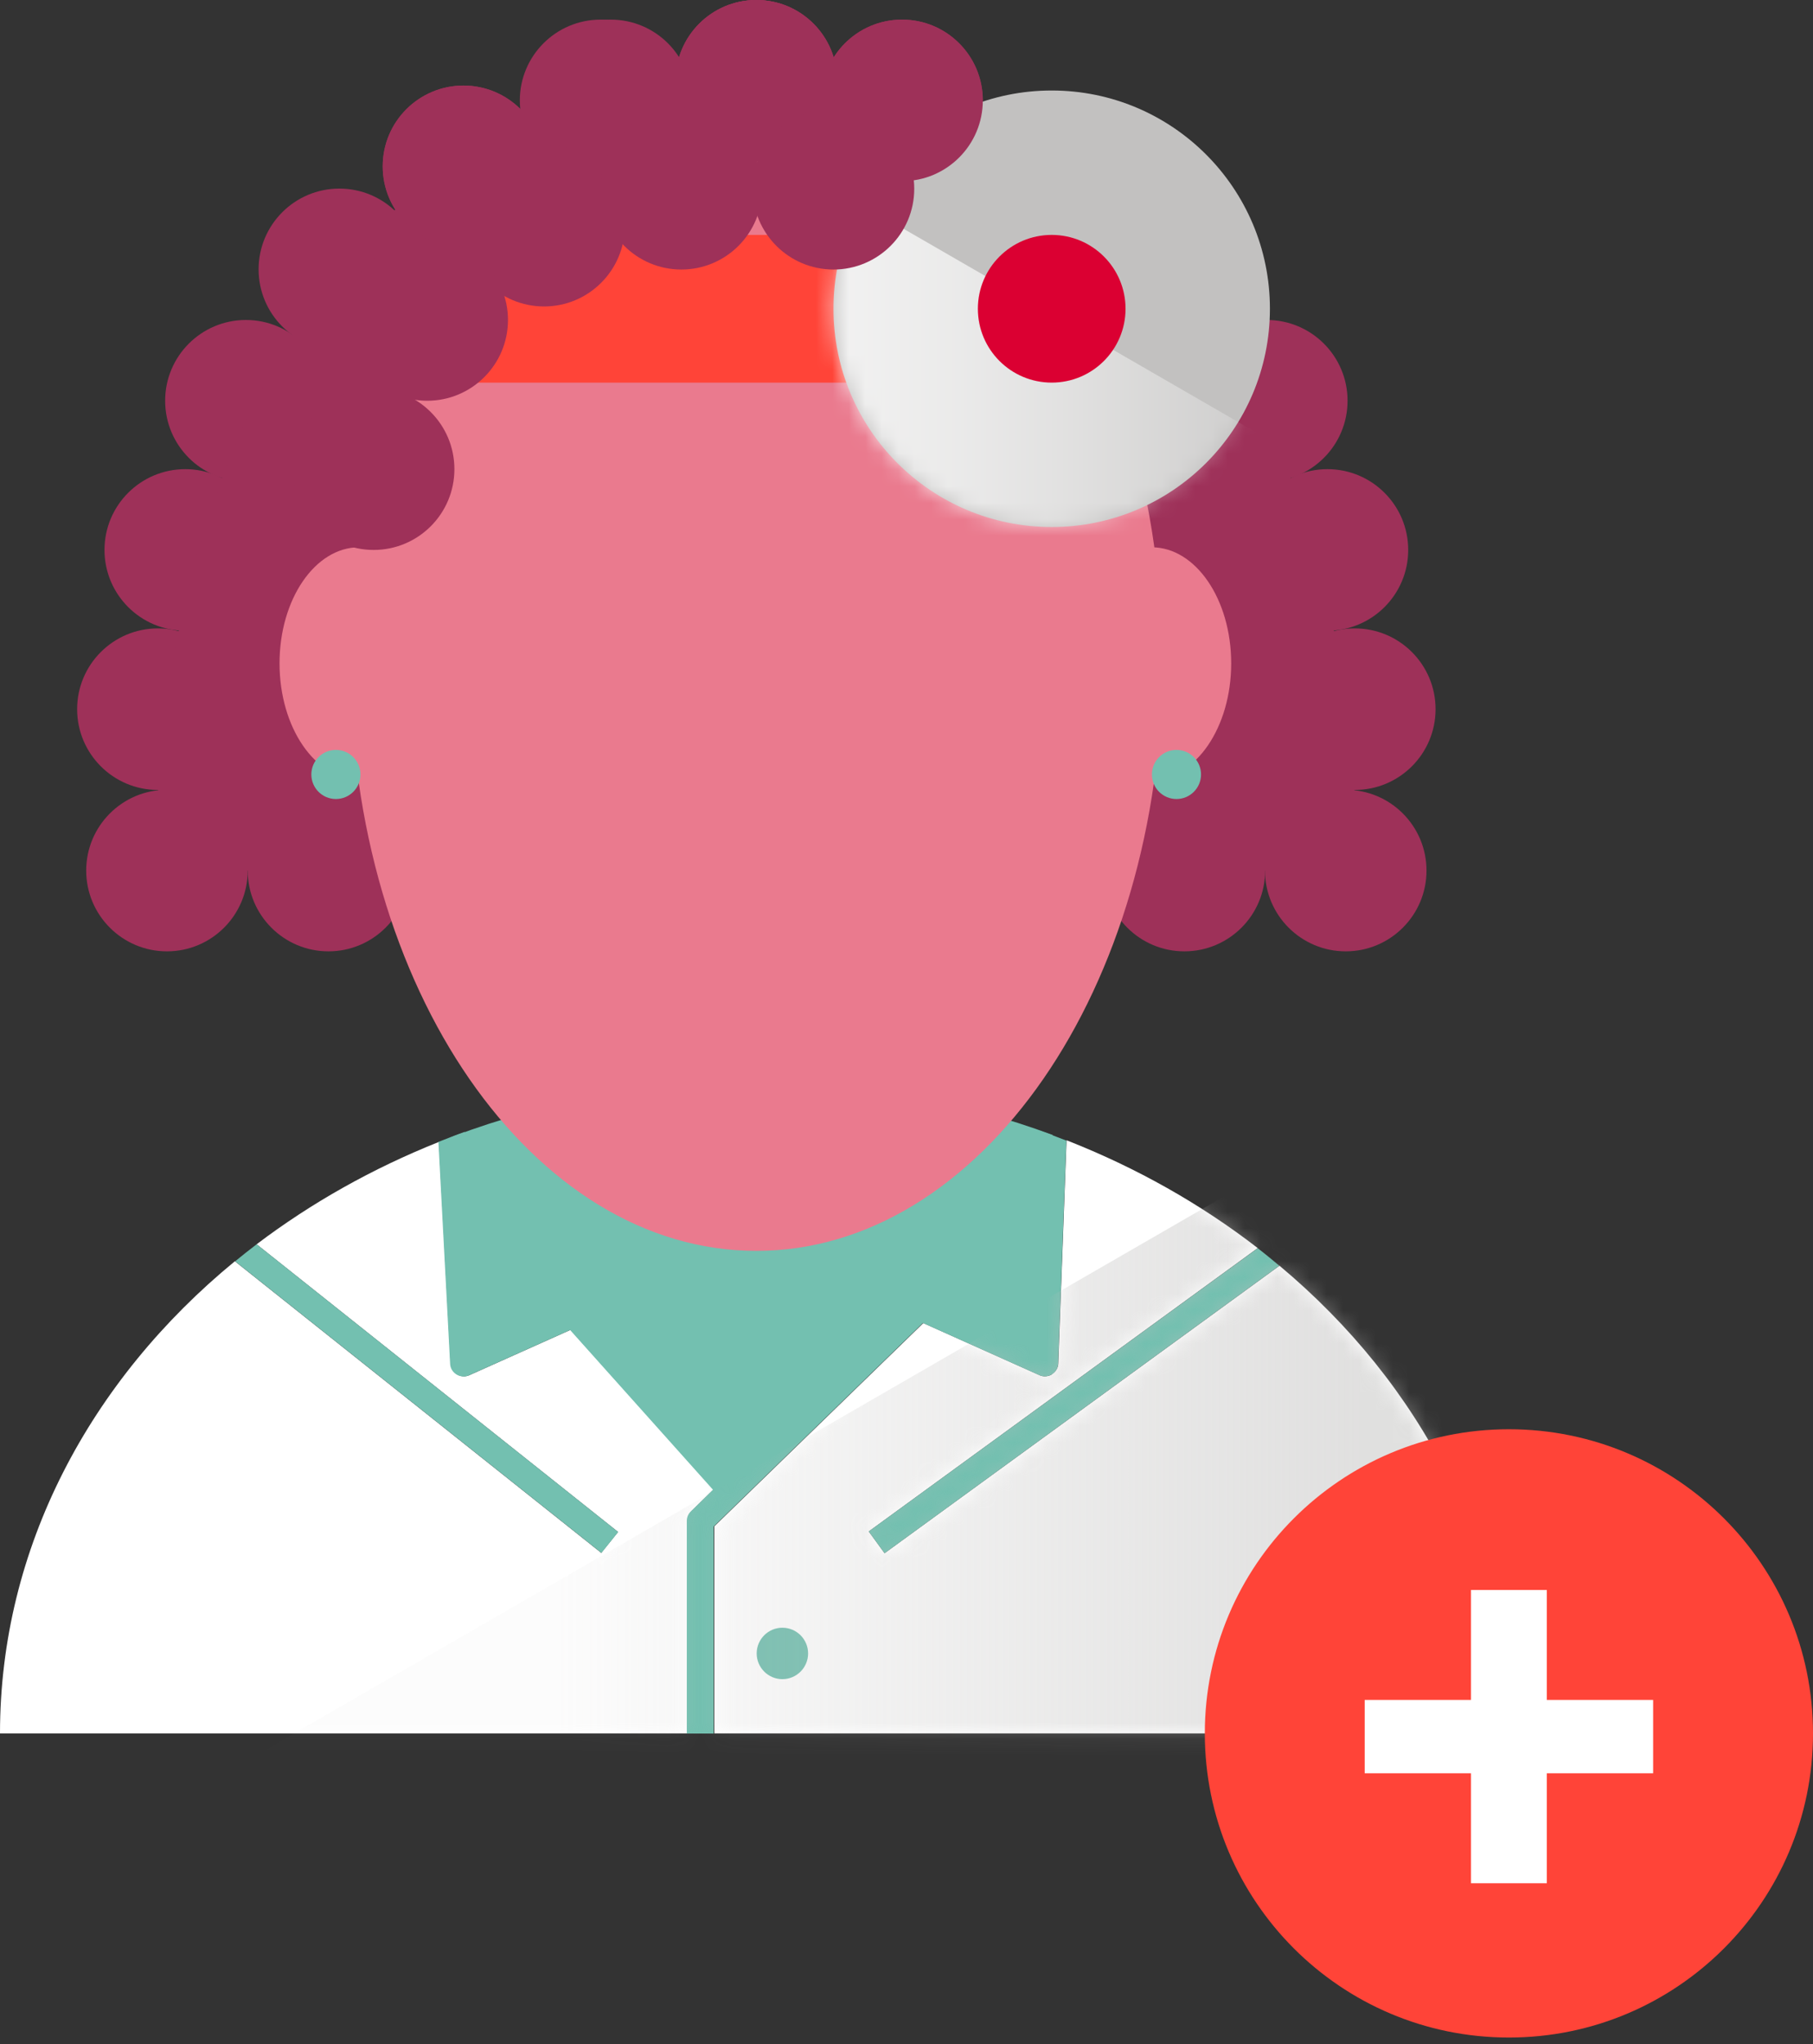<svg width="110" height="124" viewBox="0 0 110 124" fill="none" xmlns="http://www.w3.org/2000/svg">
<rect x="0" y="0" width="110" height="124" fill="#333333" stroke="none"/>
<g clip-path="url(#clip0_121_777)">
<path d="M19.93 57.71C22.636 57.71 24.83 55.516 24.83 52.81C24.83 50.104 22.636 47.91 19.93 47.91C17.224 47.91 15.03 50.104 15.03 52.81C15.03 55.516 17.224 57.71 19.93 57.71Z" fill="#9E3159"/>
<path d="M29.17 57.71C31.876 57.71 34.07 55.516 34.07 52.81C34.07 50.104 31.876 47.91 29.17 47.91C26.464 47.91 24.27 50.104 24.27 52.81C24.27 55.516 26.464 57.71 29.17 57.71Z" fill="#9E3159"/>
<path d="M45.89 57.71C48.596 57.71 50.79 55.516 50.79 52.81C50.79 50.104 48.596 47.91 45.89 47.91C43.184 47.91 40.99 50.104 40.99 52.81C40.99 55.516 43.184 57.71 45.89 57.71Z" fill="#9E3159"/>
<path d="M37.83 57.71C40.536 57.71 42.73 55.516 42.73 52.81C42.73 50.104 40.536 47.91 37.83 47.91C35.124 47.91 32.93 50.104 32.93 52.81C32.93 55.516 35.124 57.71 37.83 57.71Z" fill="#9E3159"/>
<path d="M10.13 57.71C12.836 57.71 15.03 55.516 15.03 52.81C15.03 50.104 12.836 47.91 10.13 47.91C7.424 47.91 5.23 50.104 5.23 52.81C5.23 55.516 7.424 57.71 10.13 57.71Z" fill="#9E3159"/>
<path d="M9.58 47.92C12.286 47.92 14.48 45.726 14.48 43.02C14.48 40.314 12.286 38.12 9.58 38.12C6.874 38.12 4.68 40.314 4.68 43.02C4.68 45.726 6.874 47.92 9.58 47.92Z" fill="#9E3159"/>
<path d="M11.24 38.26C13.946 38.26 16.14 36.066 16.14 33.36C16.14 30.654 13.946 28.46 11.24 28.46C8.534 28.46 6.34 30.654 6.34 33.36C6.34 36.066 8.534 38.26 11.24 38.26Z" fill="#9E3159"/>
<path d="M14.92 29.21C17.626 29.21 19.82 27.016 19.82 24.31C19.82 21.604 17.626 19.41 14.92 19.41C12.214 19.41 10.02 21.604 10.02 24.31C10.02 27.016 12.214 29.21 14.92 29.21Z" fill="#9E3159"/>
<path d="M20.59 21.24C23.296 21.24 25.49 19.046 25.49 16.34C25.49 13.634 23.296 11.44 20.59 11.44C17.884 11.44 15.69 13.634 15.69 16.34C15.69 19.046 17.884 21.24 20.59 21.24Z" fill="#9E3159"/>
<path d="M45.89 9.8C48.596 9.8 50.79 7.606 50.79 4.9C50.79 2.194 48.596 0 45.89 0C43.184 0 40.99 2.194 40.99 4.9C40.99 7.606 43.184 9.8 45.89 9.8Z" fill="#9E3159"/>
<path d="M45.89 4.62V52.81H9.58C8.88 38.25 15.4 4.62 45.89 4.62Z" fill="#9E3159"/>
<path d="M28.12 14.99C30.826 14.99 33.02 12.796 33.02 10.09C33.02 7.384 30.826 5.19 28.12 5.19C25.414 5.19 23.22 7.384 23.22 10.09C23.22 12.796 25.414 14.99 28.12 14.99Z" fill="#9E3159"/>
<path d="M37.06 10.99C39.766 10.99 41.96 8.796 41.96 6.09C41.96 3.384 39.766 1.19 37.06 1.19C34.354 1.19 32.16 3.384 32.16 6.09C32.16 8.796 34.354 10.99 37.06 10.99Z" fill="#9E3159"/>
<path d="M71.86 57.71C74.566 57.71 76.76 55.516 76.76 52.81C76.76 50.104 74.566 47.91 71.86 47.91C69.154 47.91 66.96 50.104 66.96 52.81C66.96 55.516 69.154 57.71 71.86 57.71Z" fill="#9E3159"/>
<path d="M62.61 57.71C65.316 57.71 67.51 55.516 67.51 52.81C67.51 50.104 65.316 47.91 62.61 47.91C59.904 47.91 57.71 50.104 57.71 52.81C57.71 55.516 59.904 57.71 62.61 57.71Z" fill="#9E3159"/>
<path d="M45.89 57.71C48.596 57.71 50.79 55.516 50.79 52.81C50.79 50.104 48.596 47.91 45.89 47.91C43.184 47.91 40.99 50.104 40.99 52.81C40.99 55.516 43.184 57.71 45.89 57.71Z" fill="#9E3159"/>
<path d="M53.95 57.71C56.656 57.71 58.85 55.516 58.85 52.81C58.85 50.104 56.656 47.91 53.95 47.91C51.244 47.91 49.05 50.104 49.05 52.81C49.05 55.516 51.244 57.71 53.95 57.71Z" fill="#9E3159"/>
<path d="M81.65 57.71C84.356 57.71 86.55 55.516 86.55 52.81C86.55 50.104 84.356 47.91 81.65 47.91C78.944 47.91 76.75 50.104 76.75 52.81C76.75 55.516 78.944 57.71 81.65 57.71Z" fill="#9E3159"/>
<path d="M82.2 47.92C84.906 47.92 87.1 45.726 87.1 43.02C87.1 40.314 84.906 38.12 82.2 38.12C79.494 38.12 77.3 40.314 77.3 43.02C77.3 45.726 79.494 47.92 82.2 47.92Z" fill="#9E3159"/>
<path d="M80.54 38.26C83.246 38.26 85.44 36.066 85.44 33.36C85.44 30.654 83.246 28.46 80.54 28.46C77.834 28.46 75.64 30.654 75.64 33.36C75.64 36.066 77.834 38.26 80.54 38.26Z" fill="#9E3159"/>
<path d="M76.86 29.21C79.566 29.21 81.76 27.016 81.76 24.31C81.76 21.604 79.566 19.41 76.86 19.41C74.154 19.41 71.96 21.604 71.96 24.31C71.96 27.016 74.154 29.21 76.86 29.21Z" fill="#9E3159"/>
<path d="M71.19 21.24C73.896 21.24 76.09 19.046 76.09 16.34C76.09 13.634 73.896 11.44 71.19 11.44C68.484 11.44 66.29 13.634 66.29 16.34C66.29 19.046 68.484 21.24 71.19 21.24Z" fill="#9E3159"/>
<path d="M45.89 4.62V52.81H82.2C82.9 38.25 76.38 4.62 45.89 4.62Z" fill="#9E3159"/>
<path d="M54.73 10.99C57.436 10.99 59.63 8.796 59.63 6.09C59.63 3.384 57.436 1.19 54.73 1.19C52.024 1.19 49.83 3.384 49.83 6.09C49.83 8.796 52.024 10.99 54.73 10.99Z" fill="#9E3159"/>
<path d="M45.89 9.8C48.596 9.8 50.79 7.606 50.79 4.9C50.79 2.194 48.596 0 45.89 0C43.184 0 40.99 2.194 40.99 4.9C40.99 7.606 43.184 9.8 45.89 9.8Z" fill="#9E3159"/>
<path d="M63.83 83.37C63.7 83.45 63.55 83.49 63.4 83.49C63.29 83.49 63.17 83.47 63.07 83.42L56.02 80.26L43.34 92.59V105.15H91.56C91.56 94.01 86.22 83.96 77.63 76.78L53.67 94.22L52.71 92.9L76.31 75.71C72.87 73.05 68.97 70.84 64.71 69.17L64.21 82.69C64.21 82.96 64.06 83.21 63.83 83.35V83.37Z" fill="white"/>
<path d="M41.95 91.67L43.29 90.36L34.62 80.67L28.48 83.42C28.37 83.47 28.26 83.49 28.15 83.49C28 83.49 27.86 83.45 27.73 83.37C27.5 83.23 27.36 82.99 27.34 82.72L26.63 69.27C22.59 70.88 18.87 72.98 15.57 75.48L37.5 92.93L36.48 94.2L14.25 76.51C5.48 83.71 0 93.88 0 105.15H41.71V92.25C41.71 92.03 41.8 91.82 41.96 91.67H41.95Z" fill="white"/>
<path d="M34.84 79.68L44.43 90.39L55.84 79.29L63.4 82.67L63.87 68.85C58.32 66.79 52.21 65.64 45.78 65.64C39.35 65.64 33.1 66.82 27.5 68.93L28.16 82.68L34.84 79.69V79.68Z" fill="#73C0B0"/>
<path d="M76.34 75.74C76.67 76 77 76.27 77.32 76.53C77 76.26 76.67 76 76.34 75.74Z" fill="#BB2134"/>
<path d="M76.31 75.72C76.31 75.72 76.33 75.73 76.34 75.74C76.34 75.74 76.32 75.73 76.31 75.72Z" fill="#BB2134"/>
<path d="M77.62 76.78C77.52 76.7 77.42 76.62 77.32 76.54C77.42 76.62 77.52 76.7 77.62 76.79V76.78Z" fill="#BB2134"/>
<path d="M47.47 98.74C46.61 98.74 45.91 99.44 45.91 100.3C45.91 101.16 46.61 101.86 47.47 101.86C48.33 101.86 49.03 101.16 49.03 100.3C49.03 99.44 48.33 98.74 47.47 98.74Z" fill="#73C0B0"/>
<path d="M53.67 94.22L77.62 76.78C77.52 76.7 77.42 76.62 77.32 76.53C77 76.26 76.67 76 76.34 75.74C76.34 75.74 76.32 75.73 76.31 75.72L52.71 92.9L53.67 94.22Z" fill="#73C0B0"/>
<path d="M37.5 92.93L15.57 75.48C15.13 75.82 14.69 76.16 14.27 76.51C14.27 76.51 14.27 76.51 14.26 76.51L36.49 94.2L37.51 92.93H37.5Z" fill="#73C0B0"/>
<path d="M56.01 80.26L63.06 83.42C63.17 83.47 63.28 83.49 63.39 83.49C63.54 83.49 63.69 83.45 63.82 83.37C64.05 83.23 64.19 82.98 64.2 82.71L64.7 69.19C64.17 68.98 63.63 68.78 63.09 68.59L62.61 81.45L51.79 76.55L51.12 78.04L54.39 79.56L44.44 89.23L36.16 79.98L40.78 78L40.11 76.51L28.88 81.45L28.2 68.66C27.66 68.85 27.13 69.06 26.6 69.27L27.31 82.73C27.32 83 27.47 83.24 27.7 83.38C27.83 83.46 27.98 83.5 28.12 83.5C28.23 83.5 28.35 83.48 28.45 83.43L34.59 80.68L43.26 90.37L41.92 91.68C41.76 91.83 41.67 92.04 41.67 92.26V105.16H43.3V92.6L55.98 80.27L56.01 80.26Z" fill="#73C0B0"/>
<path d="M45.89 75.88C59.493 75.88 70.52 59.928 70.52 40.25C70.52 20.572 59.493 4.62 45.89 4.62C32.287 4.62 21.26 20.572 21.26 40.25C21.26 59.928 32.287 75.88 45.89 75.88Z" fill="#EA7A8E"/>
<path d="M50.62 18.73C50.62 17.16 50.89 15.65 51.39 14.25H29.05C27.15 16.84 25.54 19.86 24.28 23.21H51.39C50.89 21.81 50.62 20.3 50.62 18.73Z" fill="#FF4438"/>
<path d="M21.78 47.28C19.12 47.28 16.96 44.13 16.96 40.24C16.96 36.35 19.12 33.2 21.78 33.2V47.27V47.28Z" fill="#EA7A8E"/>
<path d="M69.88 47.28C72.54 47.28 74.7 44.13 74.7 40.24C74.7 36.35 72.54 33.2 69.88 33.2V47.27V47.28Z" fill="#EA7A8E"/>
<path d="M63.81 31.97C71.122 31.97 77.05 26.042 77.05 18.73C77.05 11.418 71.122 5.49 63.81 5.49C56.498 5.49 50.57 11.418 50.57 18.73C50.57 26.042 56.498 31.97 63.81 31.97Z" fill="#C2C1C0"/>
<mask id="mask0_121_777" style="mask-type:luminance" maskUnits="userSpaceOnUse" x="50" y="5" width="28" height="27">
<path d="M63.81 31.97C71.122 31.97 77.05 26.042 77.05 18.73C77.05 11.418 71.122 5.49 63.81 5.49C56.498 5.49 50.57 11.418 50.57 18.73C50.57 26.042 56.498 31.97 63.81 31.97Z" fill="white"/>
</mask>
<g mask="url(#mask0_121_777)">
<path d="M77.77 27.13L48.64 10.31V36.34H77.91L77.77 27.13Z" fill="url(#paint0_linear_121_777)"/>
</g>
<path d="M63.81 23.21C66.284 23.21 68.29 21.204 68.29 18.73C68.29 16.256 66.284 14.25 63.81 14.25C61.336 14.25 59.33 16.256 59.33 18.73C59.33 21.204 61.336 23.21 63.81 23.21Z" fill="#DB0032"/>
<mask id="mask1_121_777" style="mask-type:luminance" maskUnits="userSpaceOnUse" x="0" y="69" width="92" height="37">
<path d="M64.21 82.7L64.71 69.18C68.96 70.85 72.87 73.06 76.31 75.72L52.71 92.91L53.67 94.23L77.63 76.79C86.22 83.97 91.56 94.03 91.56 105.16H43.34V92.6L56.02 80.27L63.07 83.43C63.18 83.48 63.29 83.5 63.4 83.5C63.55 83.5 63.7 83.46 63.83 83.38C64.06 83.24 64.2 82.99 64.21 82.72V82.7ZM41.95 91.66L43.29 90.35L34.62 80.66L28.48 83.41C28.37 83.46 28.26 83.48 28.15 83.48C28 83.48 27.86 83.44 27.73 83.36C27.5 83.22 27.36 82.98 27.34 82.71L26.63 69.26C22.59 70.87 18.87 72.97 15.57 75.47L37.5 92.92L36.48 94.19L14.25 76.5C5.48 83.71 0 93.88 0 105.15H41.71V92.25C41.71 92.03 41.8 91.82 41.96 91.67L41.95 91.66Z" fill="white"/>
</mask>
<g mask="url(#mask1_121_777)">
<path style="mix-blend-mode:multiply" d="M14.21 107.25L92.93 61.8V107.25H14.21Z" fill="url(#paint1_linear_121_777)"/>
</g>
<path d="M28.12 14.99C30.826 14.99 33.02 12.796 33.02 10.09C33.02 7.384 30.826 5.19 28.12 5.19C25.414 5.19 23.22 7.384 23.22 10.09C23.22 12.796 25.414 14.99 28.12 14.99Z" fill="#9E3159"/>
<path d="M36.44 10.99C39.146 10.99 41.34 8.796 41.34 6.09C41.34 3.384 39.146 1.19 36.44 1.19C33.734 1.19 31.54 3.384 31.54 6.09C31.54 8.796 33.734 10.99 36.44 10.99Z" fill="#9E3159"/>
<path d="M54.73 10.99C57.436 10.99 59.63 8.796 59.63 6.09C59.63 3.384 57.436 1.19 54.73 1.19C52.024 1.19 49.83 3.384 49.83 6.09C49.83 8.796 52.024 10.99 54.73 10.99Z" fill="#9E3159"/>
<path d="M45.89 9.8C48.596 9.8 50.79 7.606 50.79 4.9C50.79 2.194 48.596 0 45.89 0C43.184 0 40.99 2.194 40.99 4.9C40.99 7.606 43.184 9.8 45.89 9.8Z" fill="#9E3159"/>
<path d="M33.01 18.59C35.716 18.59 37.91 16.396 37.91 13.69C37.91 10.984 35.716 8.79 33.01 8.79C30.304 8.79 28.11 10.984 28.11 13.69C28.11 16.396 30.304 18.59 33.01 18.59Z" fill="#9E3159"/>
<path d="M25.92 24.31C28.626 24.31 30.82 22.116 30.82 19.41C30.82 16.704 28.626 14.51 25.92 14.51C23.214 14.51 21.02 16.704 21.02 19.41C21.02 22.116 23.214 24.31 25.92 24.31Z" fill="#9E3159"/>
<path d="M22.67 33.36C25.376 33.36 27.57 31.166 27.57 28.46C27.57 25.754 25.376 23.56 22.67 23.56C19.964 23.56 17.77 25.754 17.77 28.46C17.77 31.166 19.964 33.36 22.67 33.36Z" fill="#9E3159"/>
<path d="M41.34 16.35C44.046 16.35 46.24 14.156 46.24 11.45C46.24 8.744 44.046 6.55 41.34 6.55C38.634 6.55 36.44 8.744 36.44 11.45C36.44 14.156 38.634 16.35 41.34 16.35Z" fill="#9E3159"/>
<path d="M50.57 16.35C53.276 16.35 55.47 14.156 55.47 11.45C55.47 8.744 53.276 6.55 50.57 6.55C47.864 6.55 45.67 8.744 45.67 11.45C45.67 14.156 47.864 16.35 50.57 16.35Z" fill="#9E3159"/>
<path d="M20.38 48.47C21.203 48.47 21.87 47.803 21.87 46.98C21.87 46.157 21.203 45.49 20.38 45.49C19.557 45.49 18.89 46.157 18.89 46.98C18.89 47.803 19.557 48.47 20.38 48.47Z" fill="#73C0B0"/>
<path d="M71.38 48.47C72.203 48.47 72.87 47.803 72.87 46.98C72.87 46.157 72.203 45.49 71.38 45.49C70.557 45.49 69.89 46.157 69.89 46.98C69.89 47.803 70.557 48.47 71.38 48.47Z" fill="#73C0B0"/>
<path d="M91.55 123.6C101.74 123.6 110 115.34 110 105.15C110 94.96 101.74 86.7 91.55 86.7C81.36 86.7 73.1 94.96 73.1 105.15C73.1 115.34 81.36 123.6 91.55 123.6Z" fill="#FF4438"/>
<path d="M93.85 107.57V114.24H89.25V107.57H82.8V103.12H89.25V96.45H93.85V103.12H100.3V107.57H93.85Z" fill="white"/>
</g>
<defs>
<linearGradient id="paint0_linear_121_777" x1="48.64" y1="23.33" x2="77.91" y2="23.33" gradientUnits="userSpaceOnUse">
<stop stop-color="white" stop-opacity="0.8"/>
<stop offset="0.12" stop-color="white" stop-opacity="0.76"/>
<stop offset="0.31" stop-color="white" stop-opacity="0.67"/>
<stop offset="0.55" stop-color="white" stop-opacity="0.51"/>
<stop offset="0.82" stop-color="white" stop-opacity="0.3"/>
<stop offset="1" stop-color="white" stop-opacity="0.15"/>
</linearGradient>
<linearGradient id="paint1_linear_121_777" x1="82.45" y1="84.52" x2="33.75" y2="84.52" gradientUnits="userSpaceOnUse">
<stop stop-color="#C2C1C0" stop-opacity="0.5"/>
<stop offset="1" stop-color="#C2C1C0" stop-opacity="0.05"/>
</linearGradient>
<clipPath id="clip0_121_777">
<rect width="110" height="123.6" fill="white"/>
</clipPath>
</defs>
</svg>
